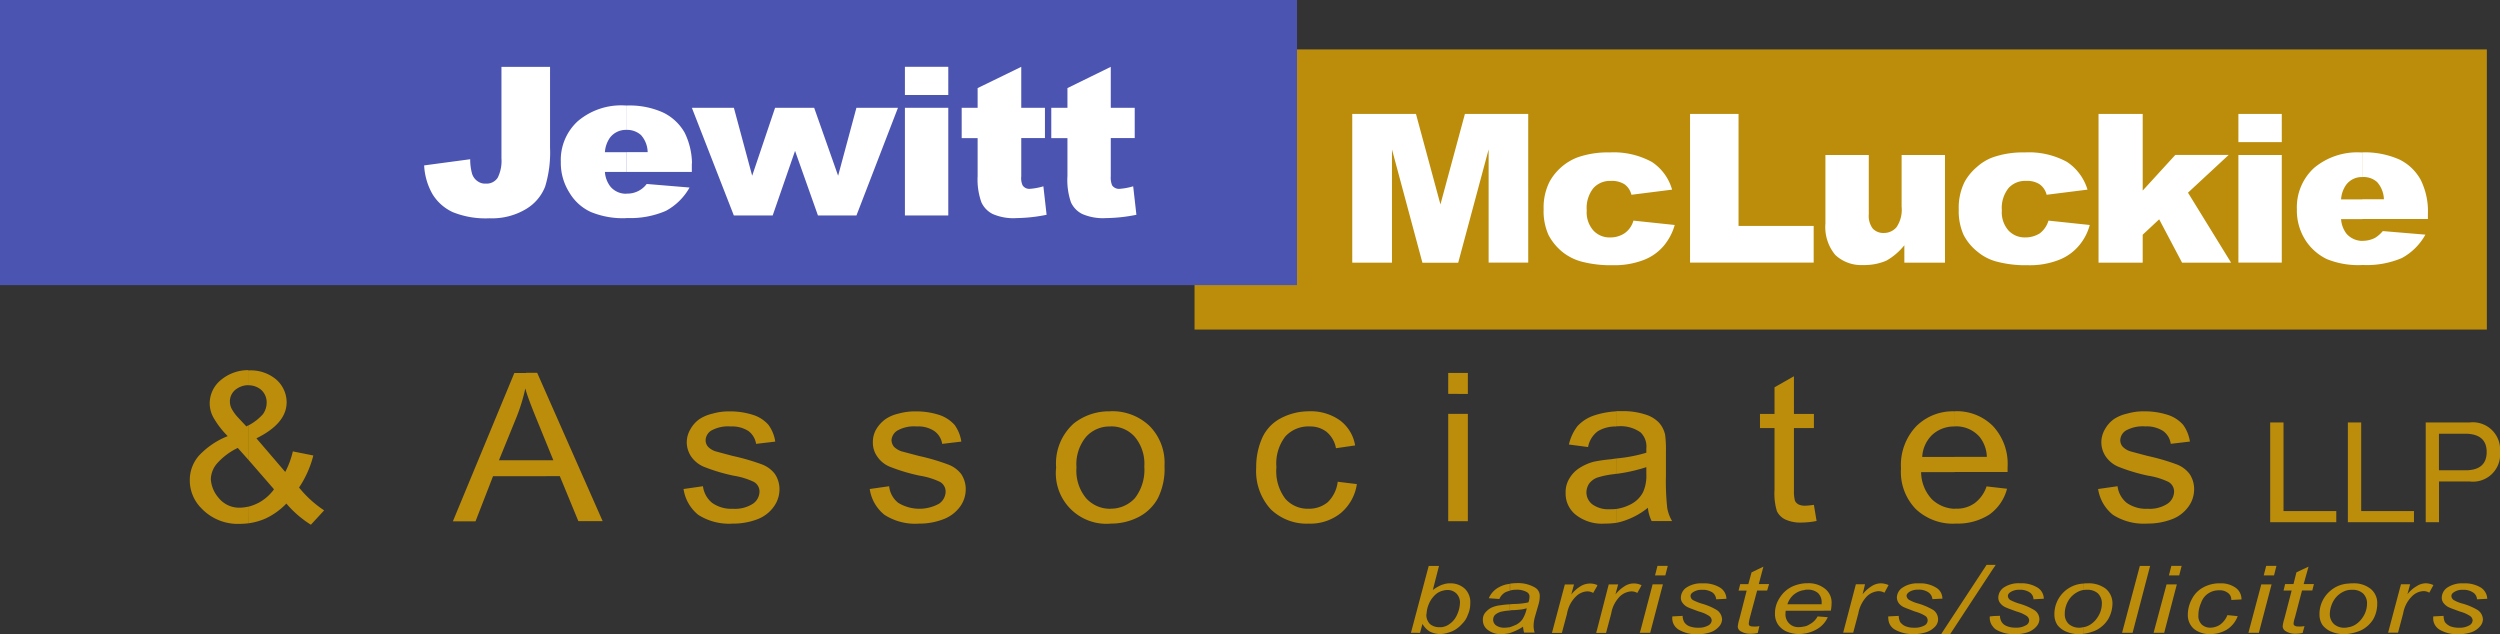 <svg xmlns="http://www.w3.org/2000/svg" width="262.878" height="66.694" viewBox="0 0 262.878 66.694"><rect x="0" y="0" width="262.878" height="66.694" fill="#333333" stroke="none"/><g transform="translate(0.261 0.261)"><g transform="translate(0)"><path d="M137.49,5.39H273.377V34.847H137.49" transform="translate(-12.143 -0.454)" fill="#bc8d0b"/><rect width="135.86" height="29.457" transform="translate(0)" fill="#4c54b1"/><path d="M-.261-.261H136.121V29.718H-.261ZM135.6.261H.261V29.2H135.6Z" transform="translate(0)" fill="#4c54b1"/><path d="M70.3,11.456V14.02a2.1,2.1,0,0,0-1.731.806,2.981,2.981,0,0,0-.54,1.538H70.3v2.079H68.03a2.8,2.8,0,0,0,.6,1.566,2.118,2.118,0,0,0,1.676.723V23.3h-.055a8.8,8.8,0,0,1-3.709-.65A5.079,5.079,0,0,1,64.3,20.622a5.813,5.813,0,0,1-.907-3.232A5.509,5.509,0,0,1,65.182,13.1a7.034,7.034,0,0,1,4.963-1.648H70.3M57.16,7.39h5.1v8.516a12.284,12.284,0,0,1-.513,4.066,4.757,4.757,0,0,1-2.014,2.372,6.958,6.958,0,0,1-3.855.971,9.172,9.172,0,0,1-3.855-.65A4.886,4.886,0,0,1,49.9,20.777a6.747,6.747,0,0,1-.879-3.022l4.844-.65a5.547,5.547,0,0,0,.2,1.538,1.494,1.494,0,0,0,.623.806,1.324,1.324,0,0,0,.824.22,1.384,1.384,0,0,0,1.245-.623,3.941,3.941,0,0,0,.394-2.024V7.39Zm13.14,15.9V20.722h.055a2.539,2.539,0,0,0,2.069-1.016l4.505.375a6.251,6.251,0,0,1-2.491,2.454A9.406,9.406,0,0,1,70.3,23.286Zm6.886-5.741a7.539,7.539,0,0,0-.769-3.232,5.2,5.2,0,0,0-2.271-2.124,8.574,8.574,0,0,0-3.855-.733V14.02a2.191,2.191,0,0,1,1.529.54,2.786,2.786,0,0,1,.705,1.8H70.282v2.079h6.886v-.9Zm0-5.842v.027l-.027-.027ZM121.221,7.39V11.7h2.518V14.88h-2.518V18.9a2.17,2.17,0,0,0,.137.943.869.869,0,0,0,.8.375,6.738,6.738,0,0,0,1.419-.266l.339,2.994a16.749,16.749,0,0,1-3.177.348,5.5,5.5,0,0,1-2.518-.43,2.559,2.559,0,0,1-1.19-1.236,7.233,7.233,0,0,1-.366-2.747V14.889h-1.7V11.7h1.7V9.624Zm-9.413,0V11.7H114.3V14.88h-2.491V18.9a1.812,1.812,0,0,0,.137.943.83.83,0,0,0,.769.375,6.446,6.446,0,0,0,1.419-.266l.339,2.994a16.715,16.715,0,0,1-3.15.348,5.426,5.426,0,0,1-2.518-.43,2.559,2.559,0,0,1-1.19-1.236,7.126,7.126,0,0,1-.394-2.747V14.889h-1.676V11.7h1.676V9.624ZM99.575,11.7h4.56V23.021h-4.56Zm0-4.313h4.56v2.967h-4.56ZM77.186,11.73l4.4,11.29h4.084l2.353-6.794,2.408,6.794h4.047L98.842,11.7H94.474l-1.923,7.142L90.033,11.7H85.922l-2.408,7.142L81.591,11.7H77.2v.027Zm0,6.712v0Z" transform="translate(-4.683 -0.623)" fill="#fff"/><path d="M248.78,17.113h4.56V28.431h-4.56m0-15.631h4.56v2.967h-4.56Zm-14.706,0h4.643v8.058l3.425-3.745h5.613l-4.276,3.965,4.533,7.362h-5.155l-2.408-4.56L238.716,25.5V28.44h-4.643Zm-5.265,11.217,4.34.458a5.535,5.535,0,0,1-1.19,2.234,5.179,5.179,0,0,1-2.1,1.456,8.364,8.364,0,0,1-3.232.54,11.806,11.806,0,0,1-3.141-.348,5.194,5.194,0,0,1-2.152-1.081,5.459,5.459,0,0,1-1.447-1.749,6.1,6.1,0,0,1-.513-2.692A6.065,6.065,0,0,1,220,19.924a5.594,5.594,0,0,1,1.273-1.538,5.216,5.216,0,0,1,1.612-1,9.59,9.59,0,0,1,3.425-.54,8.362,8.362,0,0,1,4.45,1,5.336,5.336,0,0,1,2.152,2.912l-4.3.54a1.894,1.894,0,0,0-.742-1.108,2.4,2.4,0,0,0-1.419-.348,2.332,2.332,0,0,0-1.84.751,3.341,3.341,0,0,0-.705,2.344,2.875,2.875,0,0,0,.705,2.124,2.32,2.32,0,0,0,1.758.723,2.83,2.83,0,0,0,1.529-.43A2.612,2.612,0,0,0,228.809,24.017ZM217.93,28.44h-4.276V26.608a6.492,6.492,0,0,1-1.9,1.621,5.82,5.82,0,0,1-2.408.458,4.007,4.007,0,0,1-2.948-1.053,4.587,4.587,0,0,1-1.044-3.315v-7.2h4.56v6.227a2.207,2.207,0,0,0,.421,1.511,1.522,1.522,0,0,0,1.163.458,1.74,1.74,0,0,0,1.328-.6,3.269,3.269,0,0,0,.54-2.161V17.113h4.56V28.44ZM191.119,12.8h5.1V24.576h7.9v3.855h-13V12.8Zm-5.952,11.217,4.34.458a5.89,5.89,0,0,1-1.19,2.234,5.179,5.179,0,0,1-2.1,1.456,8.561,8.561,0,0,1-3.232.54,11.926,11.926,0,0,1-3.15-.348,5.481,5.481,0,0,1-2.179-1.081,5.745,5.745,0,0,1-1.419-1.749,6.1,6.1,0,0,1-.513-2.692,6.065,6.065,0,0,1,.623-2.912,5.706,5.706,0,0,1,2.884-2.536,9.484,9.484,0,0,1,3.425-.54,8.385,8.385,0,0,1,4.45,1,5.168,5.168,0,0,1,2.124,2.912l-4.276.54a1.882,1.882,0,0,0-.733-1.108,2.492,2.492,0,0,0-1.447-.348,2.325,2.325,0,0,0-1.813.751,3.341,3.341,0,0,0-.705,2.344,2.875,2.875,0,0,0,.705,2.124,2.307,2.307,0,0,0,1.758.723,2.689,2.689,0,0,0,1.5-.43A2.4,2.4,0,0,0,185.167,24.017Zm76.642-7.17v2.591a2.038,2.038,0,0,0-1.694.806,2.982,2.982,0,0,0-.54,1.538h2.243v2.079h-2.243a2.8,2.8,0,0,0,.6,1.566,2.244,2.244,0,0,0,1.639.723v2.536h-.027a8.762,8.762,0,0,1-3.708-.623,5.52,5.52,0,0,1-2.271-2.024,5.8,5.8,0,0,1-.879-3.232,5.609,5.609,0,0,1,1.786-4.313,7.065,7.065,0,0,1,4.926-1.648ZM155.618,12.8H162.3l2.573,9.514,2.573-9.514h6.657V28.431H169.94v-11.9l-3.2,11.913h-3.763l-3.2-11.913V28.44H155.6V12.8ZM261.81,23.852V21.774h2.271a2.87,2.87,0,0,0-.705-1.8,2.115,2.115,0,0,0-1.529-.54h-.027V16.838a9.018,9.018,0,0,1,3.883.751,5.1,5.1,0,0,1,2.243,2.134,7.445,7.445,0,0,1,.76,3.635v.485h-6.9Zm0,4.826V26.141h.082a2.848,2.848,0,0,0,1.273-.32,3.479,3.479,0,0,0,.8-.705l4.478.375a6.2,6.2,0,0,1-2.463,2.454A9.357,9.357,0,0,1,261.81,28.678Z" transform="translate(-13.67 -1.079)" fill="#fff"/><path d="M28.263,58.328c-.284.027-.568.055-.852.055a5.266,5.266,0,0,1-4.084-1.639A4.147,4.147,0,0,1,22.11,53.8a3.869,3.869,0,0,1,.989-2.619,8.4,8.4,0,0,1,3-2.024,9.012,9.012,0,0,1-1.529-2,3.065,3.065,0,0,1-.366-1.456,3.172,3.172,0,0,1,1.19-2.454,4.462,4.462,0,0,1,2.866-1.026V43.8a2.209,2.209,0,0,0-1.392.513,1.575,1.575,0,0,0-.54,1.218,1.616,1.616,0,0,0,.2.778,4.317,4.317,0,0,0,.6.833l.934,1a.994.994,0,0,1,.2-.11v3.608L27.155,50.4a6.851,6.851,0,0,0-2.234,1.694,2.674,2.674,0,0,0-.6,1.593,3.311,3.311,0,0,0,.824,1.969,2.769,2.769,0,0,0,2.3,1.026,4.241,4.241,0,0,0,.824-.11M57.474,42.5v1.941c-.027-.11-.055-.22-.082-.293a19.4,19.4,0,0,1-.907,2.967L54.617,51.7h2.866v1.676H53.994l-1.841,4.743H49.773l6.465-15.6h1.236ZM32.265,56.249a7.29,7.29,0,0,1-2.234,1.593,6.764,6.764,0,0,1-1.758.485V56.579a5.031,5.031,0,0,0,1.108-.43,4.806,4.806,0,0,0,1.584-1.4l-2.692-3.1V48.035A5.355,5.355,0,0,0,29.8,46.854a2.114,2.114,0,0,0,.394-1.209,1.787,1.787,0,0,0-.54-1.319,2.027,2.027,0,0,0-1.364-.513h-.027V42.248h.11a4.125,4.125,0,0,1,2.839.971,3.2,3.2,0,0,1,1.081,2.372c0,1.483-1.044,2.747-3.177,3.8l3.031,3.535a9.069,9.069,0,0,0,.8-2.161l2.152.43a10.823,10.823,0,0,1-1.5,3.37,11.5,11.5,0,0,0,2.637,2.4l-1.392,1.511A11.087,11.087,0,0,1,32.265,56.249ZM93.606,54.72l2.042-.293a2.536,2.536,0,0,0,.961,1.749,4.277,4.277,0,0,0,4.3.082,1.585,1.585,0,0,0,.678-1.264,1.164,1.164,0,0,0-.6-1.026,7.751,7.751,0,0,0-2.124-.65,19.413,19.413,0,0,1-3.15-.943A2.912,2.912,0,0,1,94.394,51.3a2.5,2.5,0,0,1-.458-1.483,2.65,2.65,0,0,1,.366-1.4,3.567,3.567,0,0,1,1.016-1.081,4.025,4.025,0,0,1,1.3-.54,6.37,6.37,0,0,1,1.786-.238,7.925,7.925,0,0,1,2.518.375,3.771,3.771,0,0,1,1.612,1.053,4.031,4.031,0,0,1,.705,1.749l-2.014.238a2.029,2.029,0,0,0-.824-1.346,3.037,3.037,0,0,0-1.841-.485,3.562,3.562,0,0,0-2.042.43,1.288,1.288,0,0,0-.623,1.026,1.219,1.219,0,0,0,.256.678,2.194,2.194,0,0,0,.8.485c.229.055.824.22,1.841.485a22.473,22.473,0,0,1,3.031.888,3.088,3.088,0,0,1,1.392,1,2.849,2.849,0,0,1,.485,1.648,3.083,3.083,0,0,1-.6,1.8,3.832,3.832,0,0,1-1.758,1.319,6.93,6.93,0,0,1-2.546.458,5.974,5.974,0,0,1-3.626-.916A4.242,4.242,0,0,1,93.606,54.72Zm-19.577,0,2.042-.293a2.682,2.682,0,0,0,.961,1.749,3.5,3.5,0,0,0,2.207.623,3.46,3.46,0,0,0,2.1-.54,1.585,1.585,0,0,0,.678-1.264,1.164,1.164,0,0,0-.6-1.026,7.751,7.751,0,0,0-2.124-.65,18.937,18.937,0,0,1-3.141-.943A3.062,3.062,0,0,1,74.826,51.3a2.7,2.7,0,0,1-.458-1.483,2.673,2.673,0,0,1,.394-1.4,3.173,3.173,0,0,1,.989-1.081,4.3,4.3,0,0,1,1.328-.54,6.106,6.106,0,0,1,1.786-.238,7.872,7.872,0,0,1,2.491.375,3.607,3.607,0,0,1,1.612,1.053,4.031,4.031,0,0,1,.705,1.749l-2.015.238a2.1,2.1,0,0,0-.8-1.346,3.187,3.187,0,0,0-1.868-.485,3.642,3.642,0,0,0-2.042.43,1.254,1.254,0,0,0-.6,1.026,1.046,1.046,0,0,0,.256.678,1.916,1.916,0,0,0,.8.485c.2.055.8.22,1.813.485a23.211,23.211,0,0,1,3.058.888,3.077,3.077,0,0,1,1.355,1,2.849,2.849,0,0,1,.485,1.648,3.083,3.083,0,0,1-.6,1.8A3.75,3.75,0,0,1,81.794,57.9a7.131,7.131,0,0,1-2.582.458,6.03,6.03,0,0,1-3.626-.916A4.271,4.271,0,0,1,74.029,54.72ZM57.474,53.374V51.7H60.34l-1.758-4.313c-.476-1.163-.852-2.134-1.108-2.939V42.5h1.163l6.886,15.6H62.968l-1.95-4.734Zm61.433-6.822v1.593a3.311,3.311,0,0,0-2.546,1.081,4.532,4.532,0,0,0-1.016,3.232,4.532,4.532,0,0,0,1.016,3.232,3.367,3.367,0,0,0,2.546,1.108v1.566a5.321,5.321,0,0,1-5.7-5.906,5.629,5.629,0,0,1,1.868-4.643A5.981,5.981,0,0,1,118.907,46.552Zm35.528,11.565v-11.3H156.5v11.29h-2.069Zm0-13.4V42.514H156.5v2.207Zm-11.62,9.239,2.014.247a4.9,4.9,0,0,1-1.694,3.049,5.117,5.117,0,0,1-3.37,1.108,5.429,5.429,0,0,1-3.992-1.511,5.942,5.942,0,0,1-1.529-4.368,7.51,7.51,0,0,1,.65-3.177,4.361,4.361,0,0,1,1.987-2.051,6.367,6.367,0,0,1,2.921-.705,5.287,5.287,0,0,1,3.232.943,4.117,4.117,0,0,1,1.612,2.646l-2.014.293a2.911,2.911,0,0,0-.989-1.721,2.809,2.809,0,0,0-1.758-.568,3.3,3.3,0,0,0-2.555,1.026,4.641,4.641,0,0,0-.961,3.26,4.812,4.812,0,0,0,.934,3.315,3.128,3.128,0,0,0,2.463,1.053,3.074,3.074,0,0,0,2.014-.7A3.592,3.592,0,0,0,142.815,53.96Zm-23.908,4.4V56.789a3.427,3.427,0,0,0,2.582-1.108,4.843,4.843,0,0,0,.989-3.315,4.4,4.4,0,0,0-1.016-3.15,3.317,3.317,0,0,0-2.555-1.081V46.543a5.663,5.663,0,0,1,4.111,1.538,5.5,5.5,0,0,1,1.584,4.2,6.914,6.914,0,0,1-.705,3.425,4.823,4.823,0,0,1-2.042,1.969A6.292,6.292,0,0,1,118.907,58.355Zm53.21-6.849v1.621a.655.655,0,0,0-.229.027,9.016,9.016,0,0,0-1.813.375,1.884,1.884,0,0,0-.824.623,1.738,1.738,0,0,0-.284.916,1.592,1.592,0,0,0,.623,1.264,2.861,2.861,0,0,0,1.841.513,5.515,5.515,0,0,0,.678-.027v1.456a8.1,8.1,0,0,1-1.19.082,4.473,4.473,0,0,1-3.058-.916,2.838,2.838,0,0,1-1.08-2.317,2.743,2.743,0,0,1,.394-1.511,3.267,3.267,0,0,1,1.071-1.108,5.381,5.381,0,0,1,1.474-.65,15.882,15.882,0,0,1,1.841-.266C171.751,51.561,171.943,51.533,172.117,51.506Zm0-4.954v1.593a3.607,3.607,0,0,0-1.932.485,2.654,2.654,0,0,0-1.044,1.676l-2.015-.266a4.958,4.958,0,0,1,.907-1.941,4.142,4.142,0,0,1,1.813-1.135A8.874,8.874,0,0,1,172.117,46.552Zm20.768,9.834.284,1.694a8.429,8.429,0,0,1-1.557.165,3.833,3.833,0,0,1-1.731-.32,1.907,1.907,0,0,1-.879-.861,6.378,6.378,0,0,1-.256-2.262V48.31h-1.529V46.827h1.529v-2.8l2.042-1.163v3.965h2.1V48.31h-2.1v6.6a3.74,3.74,0,0,0,.11,1.053.9.9,0,0,0,.366.375,1.516,1.516,0,0,0,.705.137C192.207,56.469,192.491,56.441,192.884,56.386Zm-20.768,1.886V56.817a4.762,4.762,0,0,0,1.447-.458,2.979,2.979,0,0,0,1.364-1.319,4.236,4.236,0,0,0,.339-1.914v-.705a17.515,17.515,0,0,1-3.141.705V51.506a15.96,15.96,0,0,0,3.141-.6v-.458a2.055,2.055,0,0,0-.6-1.676,3.609,3.609,0,0,0-2.353-.65h-.192V46.534h.5a7.465,7.465,0,0,1,2.527.348,3.267,3.267,0,0,1,1.447.861,2.778,2.778,0,0,1,.65,1.291,12.331,12.331,0,0,1,.082,1.749v2.564a25.517,25.517,0,0,0,.137,3.37,3.966,3.966,0,0,0,.513,1.374h-2.152a3.986,3.986,0,0,1-.394-1.4,7.768,7.768,0,0,1-2.207,1.264A6.078,6.078,0,0,1,172.117,58.273Zm35.556-11.721v1.593a3.366,3.366,0,0,0-2.326.861,3.472,3.472,0,0,0-1.071,2.344h3.4v1.593h-3.516a4.251,4.251,0,0,0,1.135,2.857,3.626,3.626,0,0,0,2.381,1v1.566a5.7,5.7,0,0,1-4.075-1.538,5.612,5.612,0,0,1-1.557-4.285,5.922,5.922,0,0,1,1.584-4.4A5.442,5.442,0,0,1,207.673,46.552Zm15.1,8.168,2.042-.293a2.682,2.682,0,0,0,.962,1.749,3.553,3.553,0,0,0,2.207.623,3.46,3.46,0,0,0,2.1-.54,1.585,1.585,0,0,0,.678-1.264,1.164,1.164,0,0,0-.6-1.026,7.751,7.751,0,0,0-2.124-.65,18.936,18.936,0,0,1-3.141-.943,3.062,3.062,0,0,1-1.328-1.081,2.7,2.7,0,0,1-.458-1.483,2.761,2.761,0,0,1,.394-1.4,3.173,3.173,0,0,1,.989-1.081,4.176,4.176,0,0,1,1.337-.54,6.106,6.106,0,0,1,1.786-.238,7.871,7.871,0,0,1,2.491.375,3.607,3.607,0,0,1,1.612,1.053,4.031,4.031,0,0,1,.705,1.749l-2.014.238a2,2,0,0,0-.8-1.346,3.187,3.187,0,0,0-1.868-.485,3.642,3.642,0,0,0-2.042.43,1.254,1.254,0,0,0-.6,1.026,1.046,1.046,0,0,0,.256.678,1.916,1.916,0,0,0,.8.485c.2.055.8.22,1.813.485a23.211,23.211,0,0,1,3.058.888,3.077,3.077,0,0,1,1.355,1,2.849,2.849,0,0,1,.485,1.648,3.083,3.083,0,0,1-.6,1.8,3.75,3.75,0,0,1-1.731,1.319,7.08,7.08,0,0,1-2.573.458,6.03,6.03,0,0,1-3.626-.916A4.29,4.29,0,0,1,222.772,54.72Zm-15.1-1.786V51.341h3.4a3.546,3.546,0,0,0-.76-2.1,3.267,3.267,0,0,0-2.582-1.108h-.055V46.543h.055a5.361,5.361,0,0,1,3.965,1.538,5.825,5.825,0,0,1,1.557,4.34v.513h-5.577Zm0,5.421V56.789h.174a3.209,3.209,0,0,0,1.923-.568,3.579,3.579,0,0,0,1.273-1.776l2.152.247a4.8,4.8,0,0,1-1.868,2.72,6.158,6.158,0,0,1-3.489.943Z" transform="translate(-2.414 -3.561)" fill="#bc8d0b"/><path d="M162.34,71.722l1.868-7.032h1.081l-.65,2.536a4.125,4.125,0,0,1,.934-.54c.055-.027.11-.027.174-.055v.65a1.828,1.828,0,0,0-.678.3,2.713,2.713,0,0,0-.852,1.126,2.907,2.907,0,0,0-.229.943l-.027.165a1.343,1.343,0,0,0,.394,1,1.527,1.527,0,0,0,.989.32,1.9,1.9,0,0,0,.394-.027v.723c-.11,0-.2.027-.284.027a2.563,2.563,0,0,1-1.135-.266,2.246,2.246,0,0,1-.769-.806l-.256.943m9.45-3v.65a5.136,5.136,0,0,0-.961.137,1.655,1.655,0,0,0-.6.32.759.759,0,0,0-.2.513.734.734,0,0,0,.311.6,1.48,1.48,0,0,0,.907.238,3.266,3.266,0,0,0,.54-.055v.623a4.526,4.526,0,0,1-.879.11,2.187,2.187,0,0,1-1.419-.43,1.25,1.25,0,0,1-.54-1.053,1.114,1.114,0,0,1,.229-.751,2.074,2.074,0,0,1,.65-.54,3,3,0,0,1,.989-.266A9.177,9.177,0,0,1,172.742,68.728Zm0-2.152V67.3a2.519,2.519,0,0,0-.485.165,1.507,1.507,0,0,0-.623.705l-1.108-.082a2.339,2.339,0,0,1,1.08-1.163A3.009,3.009,0,0,1,172.742,66.576Zm-7,.055a2.187,2.187,0,0,1,.733-.11,2.218,2.218,0,0,1,1.5.54,1.947,1.947,0,0,1,.6,1.538,2.873,2.873,0,0,1-.256,1.236,2.413,2.413,0,0,1-.6.943,3.236,3.236,0,0,1-.733.623,3.054,3.054,0,0,1-.769.32,3.631,3.631,0,0,1-.485.11V71.1a1.606,1.606,0,0,0,.65-.293,2.262,2.262,0,0,0,.8-.971,3.225,3.225,0,0,0,.311-1.264,1.329,1.329,0,0,0-.394-1,1.3,1.3,0,0,0-.961-.348,1.7,1.7,0,0,0-.394.055Zm7,5.119v-.623a3.888,3.888,0,0,0,.513-.192,1.8,1.8,0,0,0,.8-.623,3.381,3.381,0,0,0,.458-1.163c-.147.027-.311.082-.485.11-.2.027-.476.055-.879.082a1.733,1.733,0,0,0-.394.027v-.65c.137,0,.284-.027.458-.027a7.464,7.464,0,0,0,1.474-.165,1.839,1.839,0,0,0,.119-.6.529.529,0,0,0-.284-.485,2.048,2.048,0,0,0-1.108-.247,2.43,2.43,0,0,0-.65.082v-.723a5.793,5.793,0,0,1,.705-.055,3.558,3.558,0,0,1,1.9.458,1,1,0,0,1,.513.861,3.087,3.087,0,0,1-.137.943l-.366,1.264a3.791,3.791,0,0,0-.146,1,2.586,2.586,0,0,0,.11.678h-1.108a3.2,3.2,0,0,1-.11-.623,5.538,5.538,0,0,1-1.108.568A2.517,2.517,0,0,1,172.742,71.75Zm9.148-.3-.082.275h.082Zm0-4.762v.165l-.394.678a1.171,1.171,0,0,0-.623-.165,1.813,1.813,0,0,0-1.163.513,3.3,3.3,0,0,0-.961,1.831l-.54,2.024h-1.044l1.355-5.091h.961l-.284,1.053a3.809,3.809,0,0,1,.962-.861,1.955,1.955,0,0,1,.989-.293A1.813,1.813,0,0,1,181.89,66.686Zm0,.156.055-.137a.1.1,0,0,1-.055-.027Zm4.615,4.533-.11.348h.11Zm0-4.688v.192l-.366.65a1.218,1.218,0,0,0-.623-.165,1.915,1.915,0,0,0-1.19.513,3.348,3.348,0,0,0-.934,1.831l-.54,2.024h-.961v-.275l1.245-4.826h.989l-.284,1.053a3.809,3.809,0,0,1,.962-.861,1.773,1.773,0,0,1,1.7-.137Zm12.472,4.331-.174.723a3.662,3.662,0,0,1-.769.082,1.931,1.931,0,0,1-1.044-.275.57.57,0,0,1-.284-.513,3.881,3.881,0,0,1,.174-.787l.76-2.967h-.852l.174-.678h.852l.339-1.236,1.245-.6-.485,1.831h1.08l-.2.678h-1.053l-.76,2.829a3.957,3.957,0,0,0-.119.65.312.312,0,0,0,.082.22.657.657,0,0,0,.366.082A2.1,2.1,0,0,0,198.976,71.017ZM189.829,70l1.08-.055a1.3,1.3,0,0,0,.165.65,1.132,1.132,0,0,0,.513.43,2.464,2.464,0,0,0,.934.165,2.033,2.033,0,0,0,1.08-.238.644.644,0,0,0,.366-.54.63.63,0,0,0-.229-.43,3.476,3.476,0,0,0-1.08-.485c-.6-.22-.961-.348-1.135-.43a1.46,1.46,0,0,1-.6-.458.871.871,0,0,1-.2-.6,1.312,1.312,0,0,1,.6-1.053,2.82,2.82,0,0,1,1.7-.43,3.227,3.227,0,0,1,1.84.458,1.422,1.422,0,0,1,.65,1.163l-1.081.055a.967.967,0,0,0-.394-.723,1.874,1.874,0,0,0-1.108-.275,1.6,1.6,0,0,0-.879.22c-.229.137-.311.275-.311.43a.526.526,0,0,0,.256.43,5.419,5.419,0,0,0,.934.375,6.456,6.456,0,0,1,1.584.678,1.24,1.24,0,0,1,.54.971,1.155,1.155,0,0,1-.311.751,2.153,2.153,0,0,1-.879.6,4.359,4.359,0,0,1-1.419.22,3.7,3.7,0,0,1-1.9-.458A1.4,1.4,0,0,1,189.829,70Zm-1.822-4.313.256-1h1.081l-.256,1Zm-1.5,1.181.082-.165c-.027,0-.055-.027-.082-.027Zm0,4.853v-.348l1.245-4.743h1.081l-1.337,5.091Zm17.233-5.2v.705a2.123,2.123,0,0,0-1.813,1.5h1.813v.678h-1.987a1,1,0,0,0-.027.266,1.329,1.329,0,0,0,1.41,1.456,2.222,2.222,0,0,0,.6-.082V71.8a4.361,4.361,0,0,1-.6.055,3.465,3.465,0,0,1-1.3-.266,2.124,2.124,0,0,1-.907-.751,1.988,1.988,0,0,1-.311-1.135,2.894,2.894,0,0,1,.485-1.639,3.165,3.165,0,0,1,1.245-1.163A4.064,4.064,0,0,1,203.738,66.521Zm0,2.884v-.678h1.786v-.192a1.309,1.309,0,0,0-.394-1,1.581,1.581,0,0,0-1.08-.348,1.1,1.1,0,0,0-.311.027v-.7h.311a2.72,2.72,0,0,1,1.813.568,1.821,1.821,0,0,1,.705,1.538,3.745,3.745,0,0,1-.082.778Zm0,2.4v-.751a1.381,1.381,0,0,0,.513-.22A1.968,1.968,0,0,0,205.1,70l1.071.082A2.725,2.725,0,0,1,205.1,71.3,3.6,3.6,0,0,1,203.738,71.8Zm8.809-1.8h-.027a1.989,1.989,0,0,0,.027.4Zm0-3.3v.027l-.421.778a1.242,1.242,0,0,0-.623-.165,1.935,1.935,0,0,0-1.19.513,3.474,3.474,0,0,0-.934,1.831l-.54,2.024h-1.053l1.337-5.091h.961l-.256,1.053a3.809,3.809,0,0,1,.961-.861,1.862,1.862,0,0,1,.961-.293A2.091,2.091,0,0,1,212.547,66.7Zm0,.037.027-.027h-.027Zm5.613,5.009-.055.11h.055Zm0-4.02v.4l-.989.055a.981.981,0,0,0-.43-.723,1.772,1.772,0,0,0-1.071-.275,1.7,1.7,0,0,0-.907.22c-.2.137-.311.275-.311.43a.562.562,0,0,0,.284.43,4.127,4.127,0,0,0,.934.375,7.031,7.031,0,0,1,1.584.678,1.209,1.209,0,0,1,.513.971,1.119,1.119,0,0,1-.284.751,2.266,2.266,0,0,1-.907.6,4.36,4.36,0,0,1-1.419.22,3.9,3.9,0,0,1-1.9-.458,1.344,1.344,0,0,1-.705-1V70l1.08-.055a1.506,1.506,0,0,0,.147.65,1.416,1.416,0,0,0,.54.43,2.321,2.321,0,0,0,.906.165,2.142,2.142,0,0,0,1.108-.238.613.613,0,0,0,.339-.54.587.587,0,0,0-.2-.43,3.873,3.873,0,0,0-1.108-.485c-.568-.22-.934-.348-1.108-.43a1.439,1.439,0,0,1-.623-.458,1.1,1.1,0,0,1-.2-.6,1.277,1.277,0,0,1,.623-1.053,2.785,2.785,0,0,1,1.676-.43,3.165,3.165,0,0,1,1.841.458A1.29,1.29,0,0,1,218.16,67.73Zm0,.412h.055a1.022,1.022,0,0,0-.055-.4Zm5.357,1.831-.311.027a1.437,1.437,0,0,0,.311,1.053Zm0-5.393v.458l-4.478,6.822h-.879v-.11l4.707-7.17h.65Zm0,.458V64.58h.311Zm0,6.007V69.964l.76-.027a1.214,1.214,0,0,0,.174.65,1.085,1.085,0,0,0,.54.43,2.228,2.228,0,0,0,.907.165,1.967,1.967,0,0,0,1.08-.238.594.594,0,0,0,.366-.54.63.63,0,0,0-.229-.43,3.591,3.591,0,0,0-1.081-.485c-.6-.22-.961-.348-1.135-.43a1.459,1.459,0,0,1-.6-.458.919.919,0,0,1-.2-.6,1.312,1.312,0,0,1,.6-1.053,2.808,2.808,0,0,1,1.694-.43,3.227,3.227,0,0,1,1.841.458,1.4,1.4,0,0,1,.65,1.163L227.8,68.2a.889.889,0,0,0-.394-.723A1.819,1.819,0,0,0,226.3,67.2a1.6,1.6,0,0,0-.879.22c-.229.137-.311.275-.311.43a.526.526,0,0,0,.256.43,5.775,5.775,0,0,0,.934.375,6.456,6.456,0,0,1,1.584.678,1.168,1.168,0,0,1,.54.971,1.2,1.2,0,0,1-.311.751,2.153,2.153,0,0,1-.879.6,4.359,4.359,0,0,1-1.419.22,3.794,3.794,0,0,1-1.9-.458A1.178,1.178,0,0,1,223.517,71.045Zm9.514-4.5v.678a1.857,1.857,0,0,0-.513.165,2.538,2.538,0,0,0-.769.568,2.6,2.6,0,0,0-.513.888,2.455,2.455,0,0,0-.146.861,1.4,1.4,0,0,0,.43,1.108,1.711,1.711,0,0,0,1.5.321v.705c-.119,0-.256.027-.421.027a3.345,3.345,0,0,1-1.355-.266,2.222,2.222,0,0,1-.934-.705A1.988,1.988,0,0,1,230,69.818a3.212,3.212,0,0,1,3.031-3.269ZM256.3,71.017l-.2.723a3.661,3.661,0,0,1-.769.082,1.854,1.854,0,0,1-1.016-.275.6.6,0,0,1-.311-.513,3.883,3.883,0,0,1,.174-.787l.769-2.967h-.852l.165-.678h.879l.311-1.236,1.273-.6-.513,1.831h1.08l-.174.678h-1.08l-.742,2.829a2.736,2.736,0,0,0-.146.65.239.239,0,0,0,.119.22.6.6,0,0,0,.366.082A2.262,2.262,0,0,0,256.3,71.017Zm-5.9.705,1.355-5.091h1.081L251.5,71.722Zm1.612-6.034.256-1h1.08l-.256,1Zm-3.818,4.176,1.08.11a2.852,2.852,0,0,1-1.163,1.428,3.413,3.413,0,0,1-1.731.458,2.633,2.633,0,0,1-1.7-.54,1.91,1.91,0,0,1-.65-1.511,3.425,3.425,0,0,1,.43-1.639,2.833,2.833,0,0,1,1.19-1.218,3.532,3.532,0,0,1,1.786-.43,2.652,2.652,0,0,1,1.612.458,1.467,1.467,0,0,1,.623,1.236l-1.071.055a.844.844,0,0,0-.366-.751,1.37,1.37,0,0,0-.907-.266,2.016,2.016,0,0,0-1.135.32,1.927,1.927,0,0,0-.769,1,3.175,3.175,0,0,0-.284,1.291,1.255,1.255,0,0,0,.366,1,1.309,1.309,0,0,0,.907.32,1.919,1.919,0,0,0,1.016-.32A2.31,2.31,0,0,0,248.194,69.863Zm-7.765,1.859,1.364-5.091h1.08l-1.328,5.091Zm1.612-6.034.256-1h1.081l-.256,1Zm-4.926,6.034,1.868-7.032h1.08l-1.841,7.032Zm-4.084.11v-.705a.869.869,0,0,0,.284-.055,1.928,1.928,0,0,0,.65-.348,2.4,2.4,0,0,0,.513-.54,2.884,2.884,0,0,0,.339-.614,2.645,2.645,0,0,0,.174-.916,1.448,1.448,0,0,0-.421-1.08,1.623,1.623,0,0,0-1.108-.375,2.125,2.125,0,0,0-.421.027v-.678a2.719,2.719,0,0,1,.458-.027,2.959,2.959,0,0,1,1.9.568,1.991,1.991,0,0,1,.705,1.566,3.356,3.356,0,0,1-.458,1.648,3.167,3.167,0,0,1-1.273,1.154A4.675,4.675,0,0,1,233.031,71.832Zm27.882-5.283v.678a1.856,1.856,0,0,0-.513.165,2.4,2.4,0,0,0-.76.568,2.6,2.6,0,0,0-.513.888,2.765,2.765,0,0,0-.165.861,1.411,1.411,0,0,0,.449,1.108,1.623,1.623,0,0,0,1.108.375,1.7,1.7,0,0,0,.394-.055v.705c-.137,0-.284.027-.43.027a3.452,3.452,0,0,1-1.364-.266,2.222,2.222,0,0,1-.934-.705,1.987,1.987,0,0,1-.311-1.081,3.188,3.188,0,0,1,1.108-2.481A3.142,3.142,0,0,1,260.913,66.549Zm0,5.283v-.705a.869.869,0,0,0,.284-.055,1.927,1.927,0,0,0,.65-.348,2.4,2.4,0,0,0,.513-.54,2.588,2.588,0,0,0,.513-1.529,1.42,1.42,0,0,0-.43-1.08,1.623,1.623,0,0,0-1.108-.375,2.124,2.124,0,0,0-.421.027v-.678a2.718,2.718,0,0,1,.458-.027,2.827,2.827,0,0,1,1.868.568,1.909,1.909,0,0,1,.705,1.566,3.321,3.321,0,0,1-.421,1.648,3.166,3.166,0,0,1-1.273,1.154A4.937,4.937,0,0,1,260.913,71.832ZM269.841,70h0a1.971,1.971,0,0,0,0,.4Zm0-3.3v.027l-.421.778a1.171,1.171,0,0,0-.623-.165,1.813,1.813,0,0,0-1.163.513,3.3,3.3,0,0,0-.961,1.831l-.54,2.024h-1.044l1.355-5.091h.961l-.284,1.053a3.464,3.464,0,0,1,.989-.861,1.79,1.79,0,0,1,.961-.293A2.084,2.084,0,0,1,269.841,66.7Zm0,.037.027-.027h-.027Zm0,3.663V70l1.08-.055a1.649,1.649,0,0,0,.137.65,1.491,1.491,0,0,0,.54.43,2.419,2.419,0,0,0,.906.165,2.074,2.074,0,0,0,1.108-.238.644.644,0,0,0,.366-.54.63.63,0,0,0-.229-.43,3.591,3.591,0,0,0-1.081-.485c-.6-.22-.961-.348-1.135-.43a1.46,1.46,0,0,1-.6-.458.871.871,0,0,1-.2-.6,1.312,1.312,0,0,1,.6-1.053,2.808,2.808,0,0,1,1.694-.43,3.226,3.226,0,0,1,1.84.458,1.494,1.494,0,0,1,.65,1.163l-1.081.055a.9.9,0,0,0-.421-.723,1.783,1.783,0,0,0-1.081-.275,1.532,1.532,0,0,0-.879.22c-.229.137-.311.275-.311.43a.526.526,0,0,0,.256.43,3.754,3.754,0,0,0,.934.375,6.458,6.458,0,0,1,1.584.678,1.24,1.24,0,0,1,.54.971,1.154,1.154,0,0,1-.311.751,2.153,2.153,0,0,1-.879.6,4.526,4.526,0,0,1-1.419.22,3.721,3.721,0,0,1-1.9-.458A1.4,1.4,0,0,1,269.841,70.4Z" transform="translate(-14.238 -5.445)" fill="#bc8d0b"/><g transform="translate(238.452 44.163)"><path d="M261.019,48.23h1.392v9.312h5.549v1.172h-6.95V48.23Z" transform="translate(-261.01 -48.23)" fill="#bc8d0b"/><path d="M269.939,48.23h1.392v9.312h5.549v1.172h-6.95V48.23Z" transform="translate(-261.762 -48.23)" fill="#bc8d0b"/><path d="M278.87,48.23h4.6a2.871,2.871,0,0,1,3.214,3.1,2.856,2.856,0,0,1-3.214,3.1h-3.2v4.285H278.87Zm1.392,5.027h2.729c1.575.018,2.289-.678,2.289-1.923s-.723-1.923-2.289-1.923h-2.729Z" transform="translate(-262.516 -48.23)" fill="#bc8d0b"/></g></g></g></svg>
